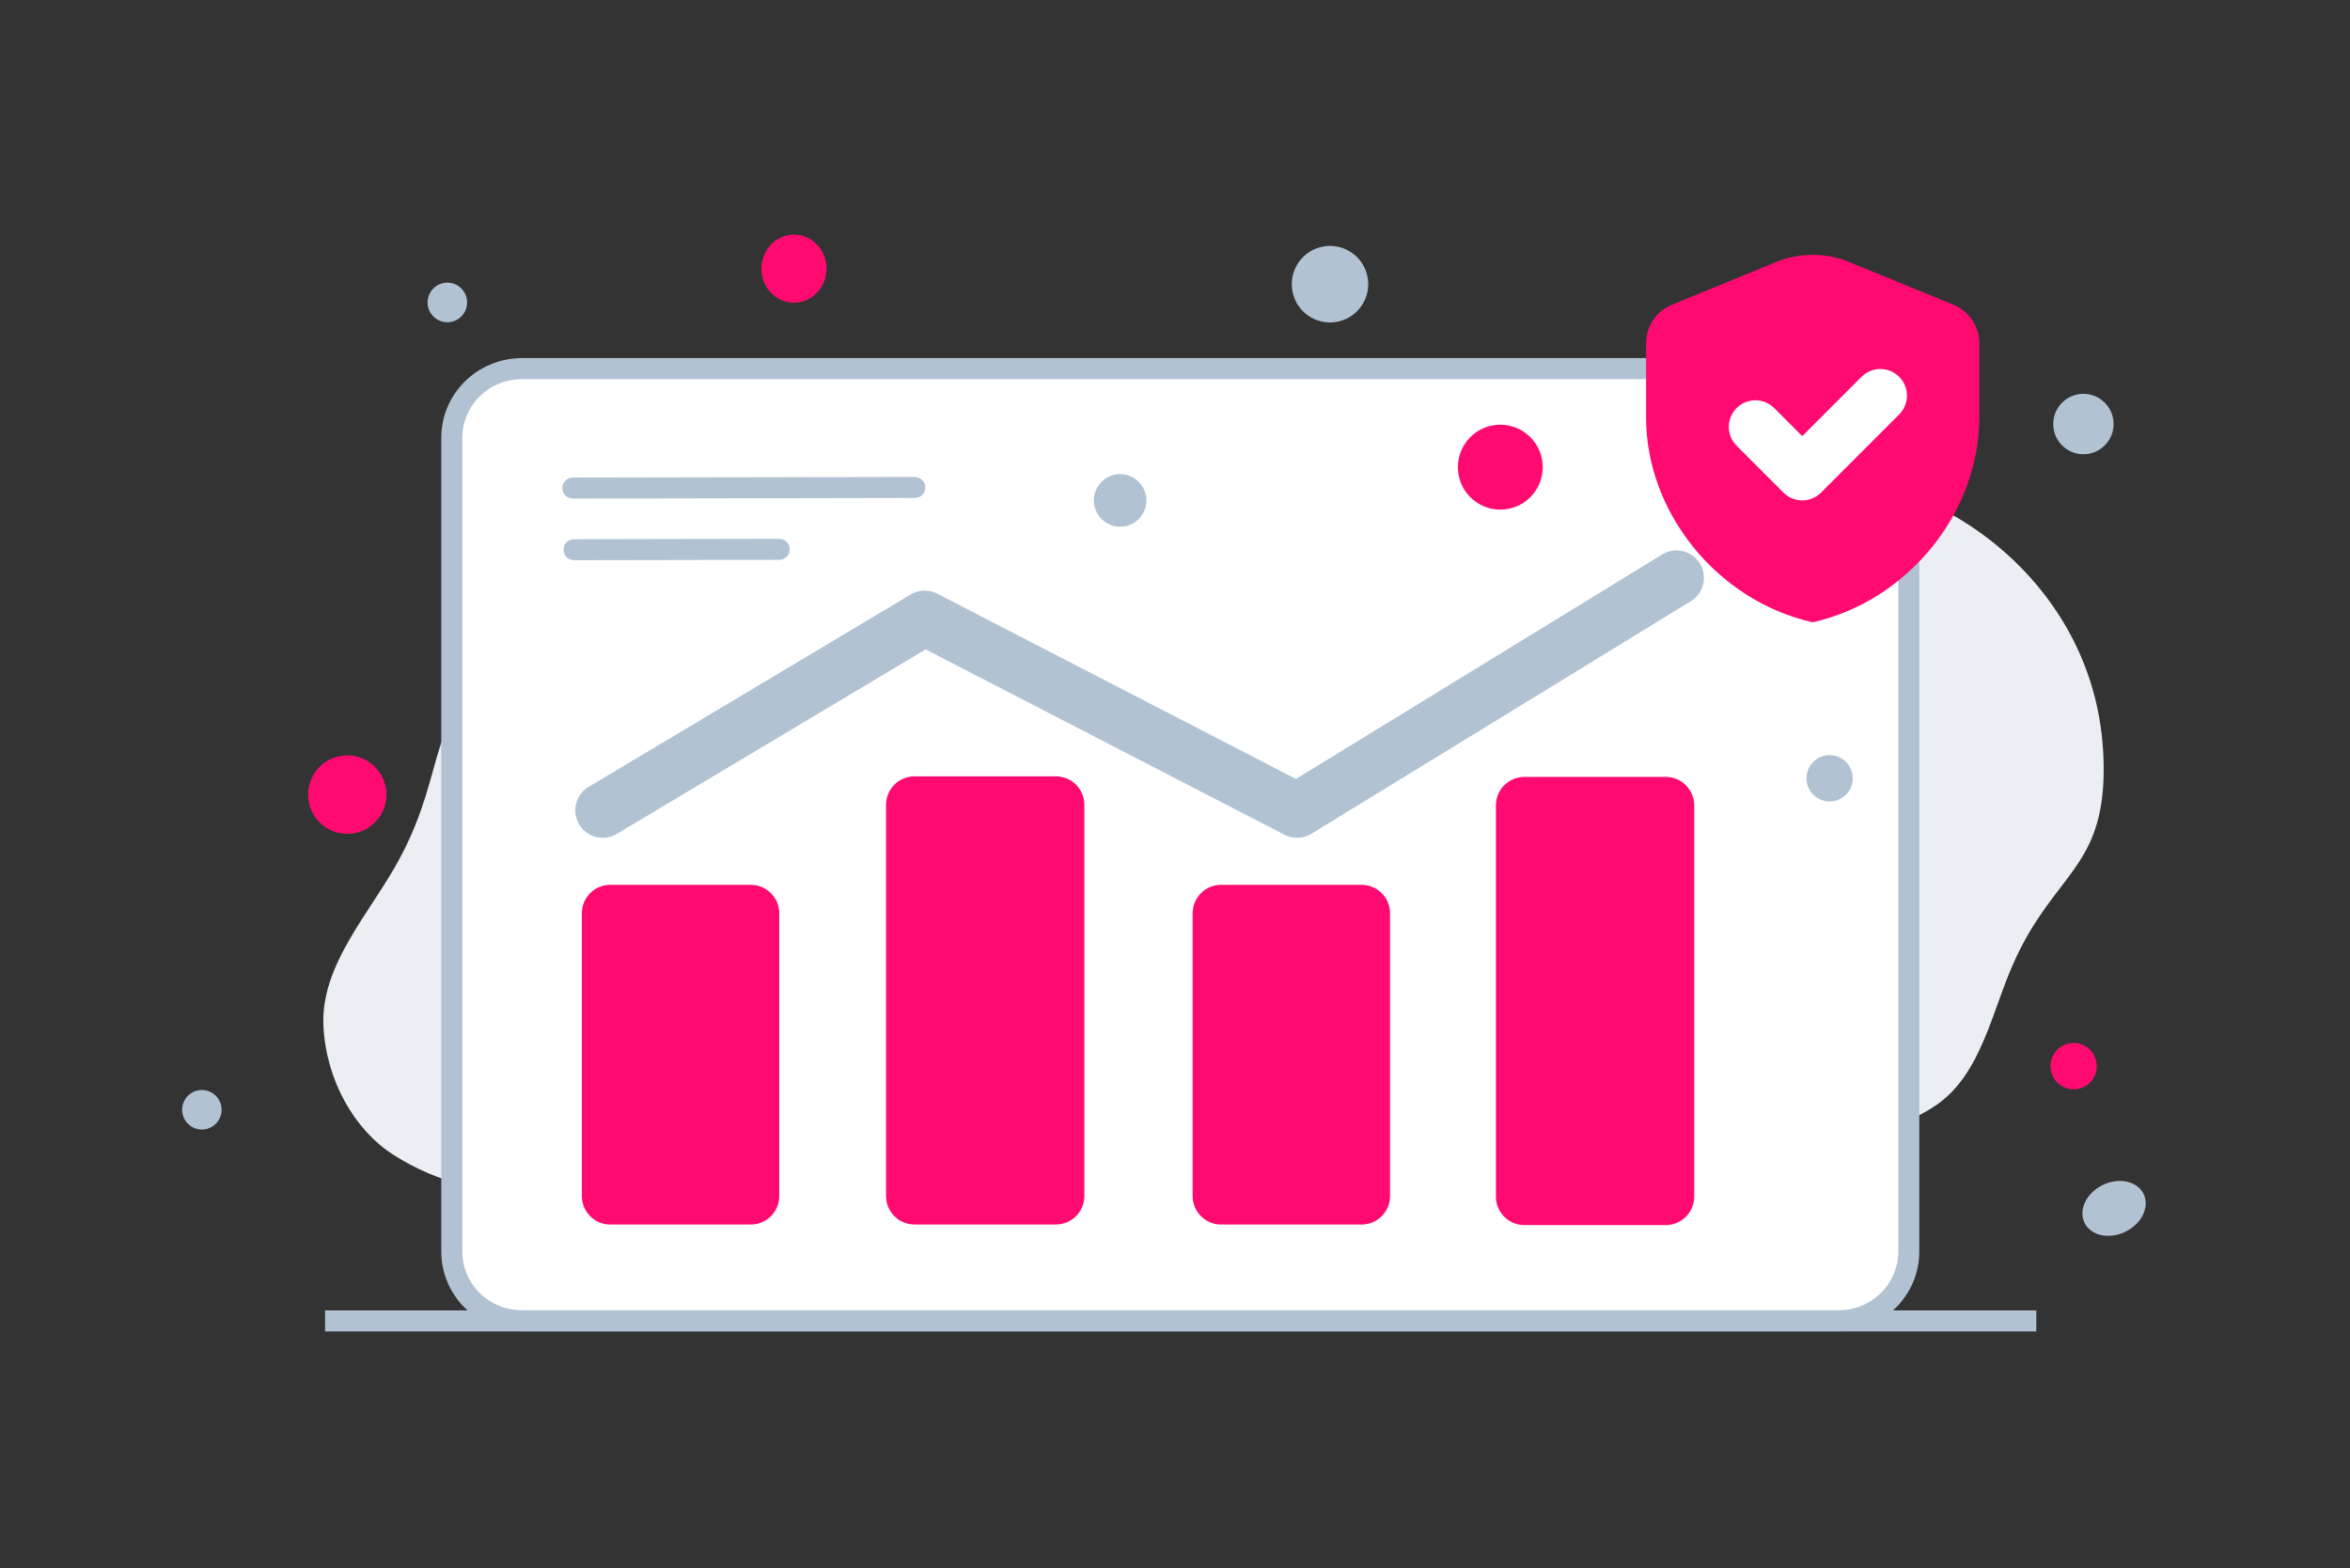 <svg width="487" height="325" viewBox="0 0 487 325" fill="none" xmlns="http://www.w3.org/2000/svg">
    <rect x="0" y="0" width="487" height="325" fill="#333333" stroke="none"/>
    <path d="M195.798 147.954C190.29 129.979 142.692 106.781 105.088 135.62C87.599 149.033 93.028 158.66 82.958 177.663C76.956 188.99 66.323 199.79 67.034 212.793C67.645 224.018 73.518 234.17 81.464 239.26C99.333 250.708 127.644 252.651 142.445 218.861C157.246 185.07 209.995 194.313 195.798 147.954Z" fill="#EBEFF3"/>
    <path d="M377.84 101.269C393.764 95.475 436.296 117.138 435.953 159.853C435.793 179.72 425.918 181.039 417.708 198.601C412.815 209.068 410.814 222.582 401.07 229.129C392.66 234.783 382.167 236.066 374.191 233.111C356.253 226.465 339.487 207.145 355.771 178.152C372.054 149.16 336.77 116.215 377.84 101.269Z" fill="#EBEFF3"/>
    <path d="M369.302 174.606C369.219 174.853 362.47 198.711 364.79 259.383C364.959 263.824 365.183 268.475 365.456 273.312L365.162 273.329L363.002 273.447L362.999 273.435L362.987 273.438L362.903 273.449C362.626 273.436 361.797 273.409 360.544 273.334C360.247 268.158 360.006 262.98 359.822 257.799C357.628 197.504 364.296 174.229 364.591 173.19L369.302 174.606Z" fill="#B1C2D2"/>
    <path d="M67.363 273.723H421.996" stroke="#B1C2D2" stroke-width="4.355"/>
    <path d="M381.027 273.688H108.164C100.12 273.688 93.627 267.258 93.627 259.365V90.712C93.627 82.819 100.12 76.389 108.164 76.389H381.027C389.07 76.389 395.564 82.819 395.564 90.712V259.365C395.564 267.258 389.07 273.688 381.027 273.688Z" fill="white" stroke="#B1C2D2" stroke-width="4.355"/>
    <path d="M161.485 113.834L118.962 113.912M189.575 101.015L118.703 101.145" stroke="#B1C2D2" stroke-width="4.355" stroke-linecap="round" stroke-linejoin="round"/>
    <path d="M155.599 183.357H126.469C123.215 183.357 120.577 185.998 120.577 189.255V247.852C120.577 251.109 123.215 253.75 126.469 253.75H155.599C158.853 253.75 161.491 251.109 161.491 247.852V189.255C161.491 185.998 158.853 183.357 155.599 183.357Z" fill="#FF0A71"/>
    <path d="M218.825 160.88H189.509C186.255 160.88 183.617 163.52 183.617 166.778V247.846C183.617 251.103 186.255 253.743 189.509 253.743H218.825C222.079 253.743 224.717 251.103 224.717 247.846V166.778C224.717 163.52 222.079 160.88 218.825 160.88Z" fill="#FF0A71"/>
    <path d="M282.174 183.357H253.044C249.79 183.357 247.152 185.998 247.152 189.255V247.852C247.152 251.109 249.79 253.75 253.044 253.75H282.174C285.428 253.75 288.066 251.109 288.066 247.852V189.255C288.066 185.998 285.428 183.357 282.174 183.357Z" fill="#FF0A71"/>
    <path d="M345.208 161H315.892C312.638 161 310 163.64 310 166.898V247.966C310 251.223 312.638 253.863 315.892 253.863H345.208C348.462 253.863 351.1 251.223 351.1 247.966V166.898C351.1 163.64 348.462 161 345.208 161Z" fill="#FF0A71"/>
    <path d="M124.903 167.933L191.625 128.072L268.805 167.933L347.429 119.738" stroke="#B1C2D2" stroke-width="11.36" stroke-linecap="round" stroke-linejoin="round"/>
    <path fill-rule="evenodd" clip-rule="evenodd" d="M410.167 86.547C410.167 106.162 395.44 124.502 375.647 128.956C355.853 124.502 341.126 106.162 341.126 86.547V71.139C341.126 69.424 341.636 67.747 342.591 66.323C343.546 64.899 344.903 63.792 346.489 63.144L368.065 54.306C372.924 52.315 378.37 52.315 383.228 54.306L404.804 63.144C406.39 63.793 407.747 64.9 408.702 66.324C409.657 67.748 410.167 69.424 410.167 71.139V86.547Z" fill="#FF0A71"/>
    <path d="M389.671 81.981L373.489 98.179L363.78 88.46" stroke="white" stroke-width="11.024" stroke-linecap="round" stroke-linejoin="round"/>
    <path d="M429.725 216.127C427.077 216.127 424.93 218.276 424.93 220.927C424.93 223.578 427.077 225.727 429.725 225.727C432.373 225.727 434.52 223.578 434.52 220.927C434.52 218.276 432.373 216.127 429.725 216.127Z" fill="#FF0A71"/>
    <path d="M164.534 48.621C160.805 48.621 157.782 51.779 157.782 55.674C157.782 59.569 160.805 62.727 164.534 62.727C168.263 62.727 171.286 59.569 171.286 55.674C171.286 51.779 168.263 48.621 164.534 48.621Z" fill="#FF0A71"/>
    <path d="M71.967 172.792C67.485 172.792 63.851 169.154 63.851 164.667C63.851 160.179 67.485 156.542 71.967 156.542C76.45 156.542 80.084 160.179 80.084 164.667C80.084 169.154 76.45 172.792 71.967 172.792Z" fill="#FF0A71"/>
    <path d="M310.915 105.608C306.06 105.608 302.124 101.668 302.124 96.808C302.124 91.948 306.06 88.008 310.915 88.008C315.77 88.008 319.706 91.948 319.706 96.808C319.706 101.668 315.77 105.608 310.915 105.608Z" fill="#FF0A71"/>
    <path d="M379.156 166.08C376.508 166.08 374.362 163.931 374.362 161.28C374.362 158.629 376.508 156.48 379.156 156.48C381.804 156.48 383.951 158.629 383.951 161.28C383.951 163.931 381.804 166.08 379.156 166.08Z" fill="#B1C2D2"/>
    <path d="M92.704 66.775C90.442 66.775 88.607 64.939 88.607 62.674C88.607 60.409 90.442 58.572 92.704 58.572C94.967 58.572 96.802 60.409 96.802 62.674C96.802 64.939 94.967 66.775 92.704 66.775Z" fill="#B1C2D2"/>
    <path d="M431.757 94.13C428.303 94.13 425.502 91.327 425.502 87.87C425.502 84.412 428.303 81.609 431.757 81.609C435.211 81.609 438.011 84.412 438.011 87.87C438.011 91.327 435.211 94.13 431.757 94.13Z" fill="#B1C2D2"/>
    <path d="M45.787 228.909C46.371 231.094 45.077 233.339 42.894 233.924C40.712 234.51 38.469 233.213 37.884 231.029C37.299 228.844 38.594 226.599 40.777 226.013C42.959 225.428 45.202 226.724 45.787 228.909Z" fill="#B1C2D2"/>
    <path d="M232.131 109.143C229.126 109.143 226.689 106.704 226.689 103.695C226.689 100.687 229.126 98.248 232.131 98.248C235.137 98.248 237.573 100.687 237.573 103.695C237.573 106.704 235.137 109.143 232.131 109.143Z" fill="#B1C2D2"/>
    <path d="M360.473 216.702C358.161 216.702 356.287 215.201 356.287 213.349C356.287 211.498 358.161 209.997 360.473 209.997C362.785 209.997 364.659 211.498 364.659 213.349C364.659 215.201 362.785 216.702 360.473 216.702Z" fill="white"/>
    <path d="M440.464 255.244C437.082 256.896 433.285 256.068 431.982 253.395C430.68 250.722 432.365 247.217 435.747 245.565C439.129 243.913 442.927 244.741 444.23 247.414C445.532 250.086 443.847 253.592 440.464 255.244Z" fill="#B1C2D2"/>
    <path d="M283.274 56.835C284.407 61.066 281.899 65.415 277.672 66.548C273.446 67.682 269.102 65.171 267.969 60.941C266.837 56.71 269.345 52.361 273.571 51.228C277.798 50.094 282.142 52.605 283.274 56.835Z" fill="#B1C2D2"/>
</svg>
